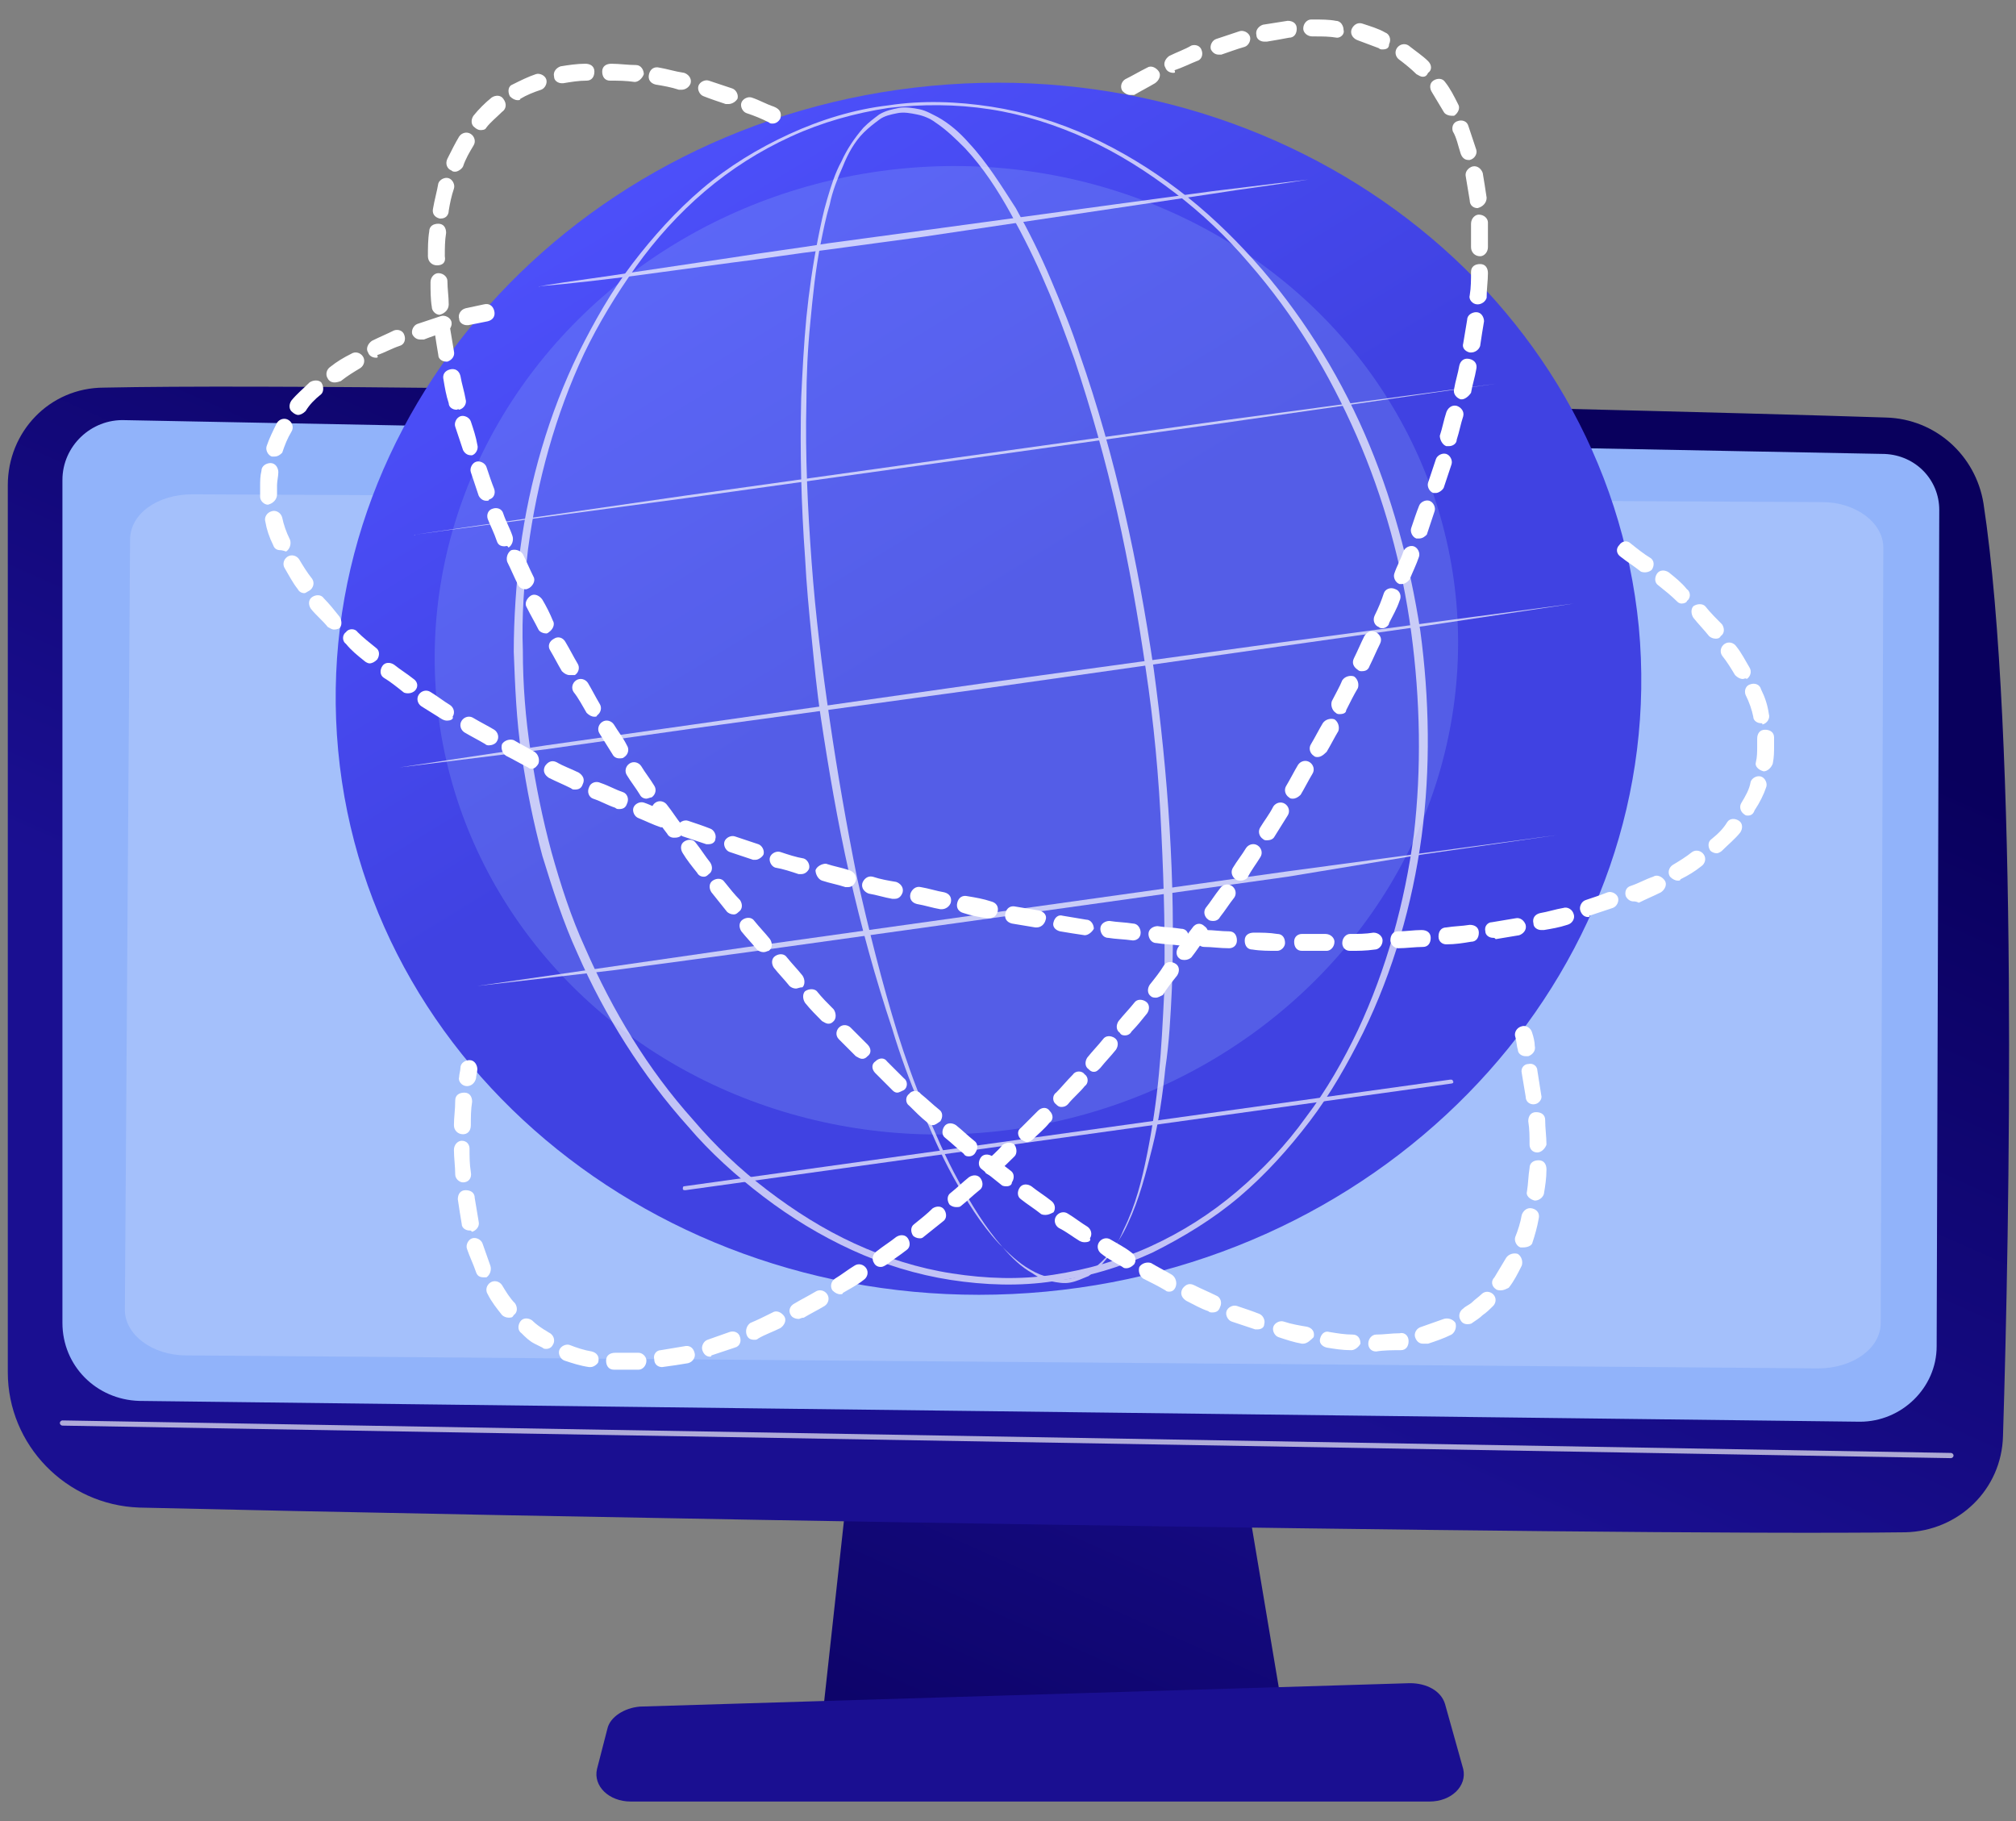 <?xml version="1.0" encoding="utf-8"?>
<!-- Generator: Adobe Illustrator 28.0.0, SVG Export Plug-In . SVG Version: 6.00 Build 0)  -->
<svg version="1.1" id="レイヤー_1" xmlns="http://www.w3.org/2000/svg" xmlns:xlink="http://www.w3.org/1999/xlink" x="0px"
	 y="0px" viewBox="0 0 155 140" style="enable-background:new 0 0 155 140;" xml:space="preserve">
<rect x="0" y="0" width="155" height="140" fill="#808080" stroke="none"/>
<style type="text/css">
	.st0{fill:url(#SVGID_1_);}
	.st1{fill:url(#SVGID_00000017494396210111715880000017637006924657211808_);}
	.st2{fill:#91B3FA;}
	.st3{opacity:0.65;fill:#FFFFFF;}
	.st4{opacity:0.17;fill:#FFFFFF;}
	.st5{fill:url(#SVGID_00000006704733762092230520000006193067941399637160_);}
	.st6{fill:url(#SVGID_00000156557401614287691540000012935013952654461615_);}
	.st7{opacity:0.25;fill:#91B3FA;}
	.st8{opacity:0.68;}
	.st9{fill:#FFFFFF;}
</style>
<g>
	<g>
		<linearGradient id="SVGID_1_" gradientUnits="userSpaceOnUse" x1="68.905" y1="148.201" x2="92.588" y2="94.983">
			<stop  offset="0" style="stop-color:#09005D"/>
			<stop  offset="1" style="stop-color:#1A0F91"/>
		</linearGradient>
		<polygon class="st0" points="66.3,104 63.3,131.4 98.6,131.4 94,104 		"/>
		
			<linearGradient id="SVGID_00000124882534124736486290000001409581956694035380_" gradientUnits="userSpaceOnUse" x1="94.625" y1="34.659" x2="67.877" y2="94.842">
			<stop  offset="0" style="stop-color:#09005D"/>
			<stop  offset="1" style="stop-color:#1A0F91"/>
		</linearGradient>
		<path style="fill:url(#SVGID_00000124882534124736486290000001409581956694035380_);" d="M0.6,37.3v68.2c0,5.6,4.5,10.2,10.1,10.4
			c24.9,0.6,112.1,2.2,135.8,1.9c4.1-0.1,7.4-3.3,7.5-7.4c0.5-15.9,1.2-54-1.5-71.7c-0.6-3.7-3.7-6.5-7.5-6.6
			c-20.9-0.7-113.3-2.8-137-2.3C3.8,29.8,0.6,33.2,0.6,37.3z"/>
		<path class="st2" d="M4.8,36.9v64.8c0,3.3,2.6,5.9,5.9,6l132.3,1.6c3.2,0,5.9-2.6,5.9-5.8l0.2-64.3c0-2.3-1.8-4.2-4.2-4.3
			L9.6,32.3C7,32.2,4.8,34.3,4.8,36.9z"/>
		<path class="st3" d="M150,112.1C150,112.1,150,112.1,150,112.1L4.8,109.6c-0.1,0-0.2-0.1-0.2-0.2c0-0.1,0.1-0.2,0.2-0.2
			c0,0,0,0,0,0l145.2,2.5c0.1,0,0.2,0.1,0.2,0.2C150.2,112,150.1,112.1,150,112.1z"/>
		<path class="st4" d="M10,41.5l-0.4,59.2c0,1.9,2.1,3.5,4.7,3.5l125.5,1c2.6,0,4.8-1.5,4.8-3.5l0.2-59.6c0-1.9-2.1-3.5-4.7-3.5
			L14.8,38C12.1,38,10,39.5,10,41.5z"/>
		
			<linearGradient id="SVGID_00000017508250181436357860000011942510741963097511_" gradientUnits="userSpaceOnUse" x1="88.962" y1="97.314" x2="87.012" y2="105.115">
			<stop  offset="0" style="stop-color:#09005D"/>
			<stop  offset="1" style="stop-color:#1A0F91"/>
		</linearGradient>
		<path style="fill:url(#SVGID_00000017508250181436357860000011942510741963097511_);" d="M109.9,138.5H48.5
			c-1.7,0-2.9-1.2-2.6-2.5l0.8-3.1c0.2-0.9,1.3-1.6,2.5-1.7l59.2-1.8c1.3,0,2.4,0.6,2.7,1.6l1.4,5
			C112.8,137.3,111.6,138.5,109.9,138.5z"/>
	</g>
	<g>
		<g>
			
				<linearGradient id="SVGID_00000077307795420949642720000006447180235212500115_" gradientUnits="userSpaceOnUse" x1="-783.004" y1="238.2" x2="-803.517" y2="191.357" gradientTransform="matrix(0.99 -0.138 0.138 0.99 815.852 -295.521)">
				<stop  offset="0" style="stop-color:#4042E2"/>
				<stop  offset="1" style="stop-color:#4F52FF"/>
			</linearGradient>
			<path style="fill:url(#SVGID_00000077307795420949642720000006447180235212500115_);" d="M126,48.2c2.4,25.6-18,48.5-45.6,51.1
				c-27.6,2.6-52-16-54.4-41.6c-2.4-25.6,18-48.5,45.6-51.1S123.5,22.6,126,48.2z"/>
			<ellipse transform="matrix(0.99 -0.138 0.138 0.99 -6.209 10.538)" class="st7" cx="72.8" cy="50" rx="39.4" ry="37.2"/>
			<g class="st8">
				<path class="st9" d="M88.7,51.4c1.1,8.1,1.7,16.4,1.4,24.6c-0.1,2.1-0.2,4.1-0.5,6.1c-0.2,2-0.5,4.1-1,6.1c-0.5,2-1,4-1.9,5.9
					c-0.4,0.9-1,1.8-1.7,2.6c-0.4,0.4-0.7,0.7-1.2,1c-0.4,0.3-1,0.5-1.5,0.6c-0.5,0.1-1.1,0.1-1.6-0.1c-0.5-0.1-1-0.3-1.5-0.6
					c-0.9-0.5-1.7-1.3-2.4-2c-1.4-1.5-2.5-3.3-3.5-5.1c-1-1.8-1.8-3.7-2.6-5.6c-0.8-1.9-1.5-3.8-2.1-5.8c-1.3-3.9-2.4-7.9-3.3-11.9
					c-0.9-4-1.6-8.1-2.2-12.1c-0.3-2-0.5-4.1-0.7-6.1c-0.2-2-0.4-4.1-0.5-6.1c-0.3-4.1-0.4-8.2-0.3-12.3c0.1-2.1,0.2-4.1,0.4-6.2
					c0.2-2,0.5-4.1,0.9-6.1c0.2-1,0.4-2,0.7-3c0.3-1,0.6-2,1.1-2.9c0.4-0.9,1-1.8,1.7-2.6c0.4-0.4,0.8-0.7,1.2-1
					c0.5-0.3,1-0.4,1.5-0.5c0.5-0.1,1.1,0,1.6,0.1c0.5,0.1,1,0.4,1.4,0.6c0.9,0.5,1.7,1.2,2.4,2c1.4,1.5,2.5,3.3,3.6,5
					c1,1.8,1.9,3.6,2.7,5.5c0.8,1.9,1.6,3.8,2.2,5.7C85.8,35.2,87.5,43.3,88.7,51.4z M88.1,51.5c-0.6-4.1-1.3-8.1-2.2-12.1
					c-0.9-4-2-7.9-3.3-11.8c-0.7-1.9-1.4-3.9-2.2-5.7c-0.8-1.9-1.7-3.7-2.7-5.5c-1-1.8-2.1-3.5-3.5-5c-0.7-0.7-1.4-1.4-2.3-2
					c-0.4-0.3-0.9-0.5-1.4-0.6c-0.5-0.1-1-0.2-1.5-0.1c-0.5,0.1-1,0.2-1.4,0.5c-0.4,0.3-0.8,0.6-1.2,1c-0.7,0.7-1.2,1.6-1.6,2.6
					c-0.4,0.9-0.8,1.9-1,2.9c-0.3,1-0.5,2-0.7,3c-0.4,2-0.6,4-0.8,6.1c-0.2,2-0.3,4.1-0.3,6.1c-0.1,4.1,0.1,8.2,0.4,12.3
					c0.3,4.1,0.8,8.1,1.4,12.2c0.6,4.1,1.3,8.1,2.1,12.1c0.9,4,1.9,8,3.1,11.9c0.6,1.9,1.3,3.9,2.1,5.8c0.8,1.9,1.6,3.8,2.6,5.6
					c1,1.8,2,3.5,3.4,5.1c0.7,0.8,1.4,1.5,2.3,2c0.4,0.3,0.9,0.5,1.4,0.6c0.5,0.1,1,0.2,1.5,0.1c0.5-0.1,0.9-0.3,1.4-0.5
					c0.4-0.3,0.8-0.6,1.1-1c0.7-0.8,1.2-1.6,1.6-2.6c0.9-1.8,1.4-3.8,1.8-5.8c0.4-2,0.7-4,0.9-6.1c0.2-2,0.3-4.1,0.4-6.1
					c0.1-4.1,0-8.2-0.2-12.3C89.1,59.6,88.7,55.5,88.1,51.5z"/>
				<path class="st9" d="M109.2,48.5c0.7,5.2,0.8,10.6,0.1,15.8c-0.7,5.2-2.2,10.4-4.5,15.1c-1.2,2.4-2.5,4.7-4.1,6.8
					c-1.6,2.1-3.4,4.1-5.4,5.8c-2,1.7-4.3,3.1-6.7,4.3c-2.4,1.1-5,1.9-7.6,2.2c-2.6,0.4-5.3,0.3-7.9-0.1c-2.6-0.4-5.2-1.2-7.6-2.3
					c-2.4-1.1-4.7-2.5-6.8-4.1c-2.1-1.6-4.1-3.4-5.8-5.4c-3.5-3.9-6.4-8.5-8.5-13.3c-1.1-2.4-1.9-4.9-2.7-7.5
					c-0.7-2.6-1.2-5.1-1.6-7.8c-0.4-2.6-0.5-5.3-0.6-7.9c0-2.6,0.2-5.3,0.5-7.9c0.7-5.2,2.2-10.4,4.5-15.1c1.2-2.4,2.5-4.7,4.1-6.8
					c1.6-2.1,3.4-4.1,5.4-5.8c2-1.7,4.3-3.1,6.7-4.2c2.4-1.1,5-1.9,7.6-2.2c2.6-0.4,5.3-0.3,7.9,0.1c2.6,0.4,5.2,1.2,7.6,2.3
					c2.4,1.1,4.7,2.5,6.8,4.1c2.1,1.6,4,3.4,5.8,5.4c3.5,3.9,6.4,8.5,8.5,13.3C107,38.1,108.4,43.3,109.2,48.5z M108.5,48.6
					c-0.7-5.2-2.1-10.3-4.2-15.1c-2.1-4.8-4.8-9.3-8.3-13.3c-1.7-2-3.6-3.8-5.7-5.4c-2.1-1.6-4.3-3-6.7-4.1
					c-2.4-1.1-4.9-1.9-7.5-2.3c-2.6-0.4-5.2-0.4-7.8-0.1c-2.6,0.4-5.1,1.1-7.5,2.2c-2.4,1.1-4.6,2.5-6.6,4.2c-2,1.7-3.8,3.7-5.3,5.8
					c-1.5,2.1-2.9,4.4-4,6.7c-2.2,4.7-3.6,9.8-4.3,15c-0.3,2.6-0.5,5.2-0.4,7.8c0,2.6,0.2,5.2,0.6,7.8c0.4,2.6,0.9,5.1,1.6,7.7
					c0.7,2.5,1.5,5,2.6,7.4c2.1,4.8,4.8,9.3,8.3,13.2c1.7,2,3.6,3.8,5.7,5.4c2.1,1.6,4.3,3,6.7,4.1c2.4,1.1,4.9,1.9,7.5,2.3
					c2.6,0.4,5.2,0.5,7.8,0.1c2.6-0.4,5.1-1.1,7.5-2.2c2.4-1.1,4.6-2.5,6.6-4.2c2-1.7,3.8-3.6,5.3-5.7c1.6-2.1,2.9-4.4,4-6.7
					c2.2-4.7,3.6-9.8,4.3-15C109.3,59.1,109.2,53.8,108.5,48.6z"/>
				<path class="st9" d="M31.9,41.1l10.4-1.5l10.4-1.5l20.7-2.9l20.8-2.9l10.4-1.4l10.4-1.4c0,0,0,0,0,0c0,0,0,0,0,0l-10.4,1.5
					l-10.4,1.5l-20.7,2.9l-20.8,2.9l-10.4,1.4L31.9,41.1C31.9,41.2,31.8,41.2,31.9,41.1C31.8,41.1,31.8,41.1,31.9,41.1z"/>
				<path class="st9" d="M41.5,22c2.4-0.4,4.9-0.7,7.4-1.1l7.4-1.1c2.5-0.4,4.9-0.7,7.4-1.1l7.4-1l14.7-2l7.4-1
					c2.5-0.3,4.9-0.6,7.4-0.9c0,0,0,0,0,0c0,0,0,0,0,0c-2.4,0.4-4.9,0.7-7.4,1.1l-7.4,1.1L71,18.2l-7.4,1c-2.5,0.3-4.9,0.7-7.4,1
					l-7.4,1C46.4,21.5,44,21.8,41.5,22C41.5,22.1,41.4,22.1,41.5,22C41.4,22.1,41.5,22,41.5,22z"/>
				<path class="st9" d="M30.7,59L42,57.3l11.3-1.6l22.5-3.2l22.6-3.1l11.3-1.5l11.3-1.5c0,0,0,0,0,0c0,0,0,0,0,0l-11.3,1.7
					l-11.3,1.6l-22.5,3.2L53.3,56L42,57.6L30.7,59C30.7,59.1,30.7,59,30.7,59C30.6,59,30.7,59,30.7,59z"/>
				<path class="st9" d="M36.7,75.8l10.4-1.5l10.4-1.5l20.7-2.9L98.9,67l10.4-1.4l10.4-1.4c0,0,0,0,0,0c0,0,0,0,0,0l-10.4,1.5
					L99,67.4l-20.7,2.9l-20.8,2.9l-10.4,1.4L36.7,75.8C36.7,75.9,36.7,75.9,36.7,75.8C36.7,75.9,36.7,75.8,36.7,75.8z"/>
				<path class="st9" d="M111.6,83.3l-58.9,8.2c-0.1,0-0.2,0-0.2-0.1c0-0.1,0-0.2,0.1-0.2l58.9-8.2c0.1,0,0.2,0,0.2,0.1
					C111.8,83.2,111.7,83.3,111.6,83.3z"/>
			</g>
		</g>
		<path class="st9" d="M101.2,73.1c-0.4,0-0.8,0-1.1,0c-0.4,0-0.6-0.3-0.6-0.7c0-0.4,0.3-0.6,0.6-0.6c0,0,0,0,0,0c0.4,0,0.8,0,1.1,0
			c0.2,0,0.5,0,0.7,0c0.4,0,0.7,0.3,0.7,0.6c0,0.4-0.3,0.7-0.6,0.7C101.7,73.1,101.4,73.1,101.2,73.1z M103.8,73.1
			c-0.4,0-0.6-0.3-0.6-0.6c0-0.4,0.3-0.7,0.6-0.7c0.6,0,1.2,0,1.8-0.1c0.4,0,0.7,0.3,0.7,0.6c0,0.4-0.3,0.7-0.6,0.7
			C105,73.1,104.4,73.1,103.8,73.1C103.8,73.1,103.8,73.1,103.8,73.1z M98.2,73.1C98.2,73.1,98.2,73.1,98.2,73.1
			c-0.6,0-1.3,0-1.9-0.1c-0.4,0-0.6-0.3-0.6-0.7c0-0.4,0.3-0.6,0.7-0.6c0.6,0,1.2,0,1.8,0.1c0.4,0,0.6,0.3,0.6,0.7
			C98.8,72.8,98.5,73.1,98.2,73.1z M94.5,72.9C94.5,72.9,94.4,72.9,94.5,72.9c-0.7,0-1.3-0.1-1.9-0.1c-0.4,0-0.6-0.3-0.6-0.7
			c0-0.4,0.3-0.6,0.7-0.6c0.6,0,1.2,0.1,1.8,0.1c0.4,0,0.6,0.3,0.6,0.7C95.1,72.7,94.8,72.9,94.5,72.9z M107.5,72.9
			c-0.3,0-0.6-0.3-0.6-0.6c0-0.4,0.2-0.7,0.6-0.7c0.6,0,1.2-0.1,1.8-0.1c0.4,0,0.7,0.2,0.7,0.6c0,0.4-0.2,0.7-0.6,0.7
			C108.8,72.8,108.1,72.9,107.5,72.9C107.5,72.9,107.5,72.9,107.5,72.9z M90.8,72.7C90.7,72.7,90.7,72.7,90.8,72.7
			c-0.7-0.1-1.3-0.1-1.9-0.2c-0.4,0-0.6-0.4-0.6-0.7c0-0.4,0.4-0.6,0.7-0.6c0.6,0.1,1.2,0.1,1.8,0.2c0.4,0,0.6,0.3,0.6,0.7
			C91.4,72.4,91.1,72.7,90.8,72.7z M111.2,72.6c-0.3,0-0.6-0.2-0.6-0.6c0-0.4,0.2-0.7,0.6-0.7c0.6-0.1,1.2-0.1,1.8-0.2
			c0.4,0,0.7,0.2,0.7,0.6c0,0.4-0.2,0.7-0.6,0.7C112.5,72.5,111.9,72.6,111.2,72.6C111.2,72.6,111.2,72.6,111.2,72.6z M87.1,72.3
			C87,72.3,87,72.3,87.1,72.3c-0.7-0.1-1.3-0.1-1.9-0.2c-0.4,0-0.6-0.4-0.6-0.7c0-0.4,0.4-0.6,0.7-0.6c0.6,0.1,1.2,0.1,1.8,0.2
			c0.4,0,0.6,0.4,0.6,0.7C87.7,72.1,87.4,72.3,87.1,72.3z M114.8,72.1c-0.3,0-0.6-0.2-0.6-0.5c-0.1-0.4,0.2-0.7,0.5-0.7
			c0.6-0.1,1.2-0.2,1.8-0.3c0.4-0.1,0.7,0.2,0.8,0.5c0.1,0.4-0.2,0.7-0.5,0.8c-0.6,0.1-1.2,0.2-1.8,0.3
			C114.9,72.1,114.9,72.1,114.8,72.1z M83.4,71.9C83.3,71.9,83.3,71.8,83.4,71.9c-0.7-0.1-1.3-0.2-1.9-0.3c-0.4-0.1-0.6-0.4-0.5-0.7
			c0.1-0.4,0.4-0.6,0.7-0.5c0.6,0.1,1.2,0.2,1.8,0.3c0.4,0,0.6,0.4,0.6,0.7C84,71.6,83.7,71.9,83.4,71.9z M118.5,71.5
			c-0.3,0-0.6-0.2-0.6-0.5c-0.1-0.4,0.1-0.7,0.5-0.8c0.6-0.1,1.2-0.3,1.8-0.4c0.3-0.1,0.7,0.1,0.8,0.5c0.1,0.3-0.1,0.7-0.5,0.8
			c-0.6,0.2-1.2,0.3-1.8,0.4C118.6,71.5,118.5,71.5,118.5,71.5z M79.7,71.3c0,0-0.1,0-0.1,0c-0.6-0.1-1.2-0.2-1.8-0.3
			c-0.4-0.1-0.6-0.4-0.5-0.8c0.1-0.4,0.4-0.6,0.8-0.5c0.6,0.1,1.2,0.2,1.8,0.3c0.4,0.1,0.6,0.4,0.5,0.7C80.3,71.1,80,71.3,79.7,71.3
			z M76,70.6c0,0-0.1,0-0.1,0c-0.6-0.1-1.2-0.2-1.8-0.4c-0.4-0.1-0.6-0.4-0.5-0.8c0.1-0.4,0.4-0.6,0.8-0.5c0.6,0.1,1.2,0.2,1.8,0.4
			c0.4,0.1,0.6,0.4,0.5,0.8C76.6,70.4,76.4,70.6,76,70.6z M122.1,70.5c-0.3,0-0.5-0.2-0.6-0.5c-0.1-0.3,0.1-0.7,0.4-0.8
			c0.6-0.2,1.2-0.4,1.7-0.6c0.3-0.1,0.7,0.1,0.8,0.4c0.1,0.3-0.1,0.7-0.4,0.8c-0.6,0.2-1.2,0.4-1.8,0.6
			C122.2,70.5,122.2,70.5,122.1,70.5z M72.4,69.9c0,0-0.1,0-0.1,0c-0.6-0.1-1.2-0.3-1.8-0.4c-0.4-0.1-0.6-0.4-0.5-0.8
			c0.1-0.3,0.4-0.6,0.8-0.5c0.6,0.1,1.2,0.3,1.8,0.4c0.4,0.1,0.6,0.4,0.5,0.8C73,69.7,72.7,69.9,72.4,69.9z M125.6,69.3
			c-0.3,0-0.5-0.2-0.6-0.4c-0.1-0.3,0-0.7,0.4-0.8c0.6-0.2,1.1-0.5,1.7-0.7c0.3-0.2,0.7,0,0.9,0.3c0.2,0.3,0,0.7-0.3,0.9
			c-0.6,0.3-1.1,0.5-1.7,0.8C125.8,69.3,125.7,69.3,125.6,69.3z M68.8,69.1c-0.1,0-0.1,0-0.2,0c-0.6-0.1-1.2-0.3-1.8-0.4
			c-0.3-0.1-0.6-0.4-0.5-0.8c0.1-0.3,0.4-0.6,0.8-0.5c0.6,0.2,1.2,0.3,1.8,0.4c0.3,0.1,0.6,0.4,0.5,0.8
			C69.3,68.9,69.1,69.1,68.8,69.1z M65.2,68.2c-0.1,0-0.1,0-0.2,0c-0.6-0.2-1.2-0.3-1.8-0.5c-0.3-0.1-0.5-0.5-0.5-0.8
			c0.1-0.3,0.5-0.5,0.8-0.5c0.6,0.2,1.2,0.3,1.8,0.5c0.3,0.1,0.6,0.4,0.5,0.8C65.7,68,65.5,68.2,65.2,68.2z M129,67.7
			c-0.2,0-0.4-0.1-0.6-0.3c-0.2-0.3-0.1-0.7,0.2-0.9c0.5-0.3,1-0.6,1.5-1c0.3-0.2,0.7-0.1,0.9,0.2c0.2,0.3,0.1,0.7-0.2,0.9
			c-0.5,0.4-1,0.7-1.6,1C129.2,67.7,129.1,67.7,129,67.7z M61.6,67.2c-0.1,0-0.1,0-0.2,0c-0.6-0.2-1.2-0.4-1.8-0.5
			c-0.3-0.1-0.5-0.5-0.4-0.8c0.1-0.3,0.5-0.5,0.8-0.4c0.6,0.2,1.2,0.4,1.8,0.5c0.3,0.1,0.5,0.5,0.4,0.8C62.1,67,61.9,67.2,61.6,67.2
			z M58.1,66.1c-0.1,0-0.1,0-0.2,0c-0.6-0.2-1.2-0.4-1.8-0.6c-0.3-0.1-0.5-0.5-0.4-0.8c0.1-0.3,0.5-0.5,0.8-0.4
			c0.6,0.2,1.2,0.4,1.8,0.6c0.3,0.1,0.5,0.5,0.4,0.8C58.6,65.9,58.3,66.1,58.1,66.1z M132,65.6c-0.2,0-0.4-0.1-0.5-0.2
			c-0.2-0.3-0.2-0.7,0.1-0.9c0.5-0.4,0.9-0.8,1.2-1.3c0.2-0.3,0.6-0.3,0.9-0.1c0.3,0.2,0.3,0.6,0.1,0.9c-0.4,0.5-0.9,0.9-1.4,1.4
			C132.3,65.5,132.1,65.6,132,65.6z M54.5,64.9c-0.1,0-0.1,0-0.2,0c-0.6-0.2-1.2-0.4-1.8-0.6c-0.3-0.1-0.5-0.5-0.4-0.8
			c0.1-0.3,0.5-0.5,0.8-0.4c0.6,0.2,1.2,0.4,1.7,0.6c0.3,0.1,0.5,0.5,0.4,0.8C55,64.7,54.8,64.9,54.5,64.9z M51,63.6
			c-0.1,0-0.2,0-0.2,0c-0.6-0.2-1.2-0.5-1.7-0.7c-0.3-0.1-0.5-0.5-0.4-0.8c0.1-0.3,0.5-0.5,0.8-0.4c0.6,0.2,1.1,0.5,1.7,0.7
			c0.3,0.1,0.5,0.5,0.4,0.8C51.6,63.4,51.3,63.6,51,63.6z M134.4,62.7c-0.1,0-0.2,0-0.3-0.1c-0.3-0.2-0.4-0.6-0.2-0.9
			c0.3-0.5,0.6-1,0.7-1.6c0.1-0.3,0.5-0.5,0.8-0.4c0.3,0.1,0.5,0.5,0.4,0.8c-0.2,0.6-0.5,1.2-0.9,1.8
			C134.8,62.6,134.6,62.7,134.4,62.7z M47.6,62.2c-0.1,0-0.2,0-0.3-0.1c-0.6-0.2-1.1-0.5-1.7-0.7c-0.3-0.1-0.5-0.5-0.3-0.9
			c0.1-0.3,0.5-0.5,0.9-0.3c0.6,0.2,1.1,0.5,1.7,0.7c0.3,0.1,0.5,0.5,0.3,0.9C48.1,62.1,47.9,62.2,47.6,62.2z M44.2,60.7
			c-0.1,0-0.2,0-0.3-0.1c-0.6-0.3-1.1-0.5-1.7-0.8c-0.3-0.2-0.5-0.5-0.3-0.9c0.2-0.3,0.5-0.5,0.9-0.3c0.5,0.3,1.1,0.5,1.7,0.8
			c0.3,0.2,0.5,0.5,0.3,0.9C44.7,60.6,44.5,60.7,44.2,60.7z M135.6,59.3C135.6,59.3,135.6,59.3,135.6,59.3c-0.4-0.1-0.7-0.4-0.6-0.7
			c0.1-0.4,0.1-0.8,0.1-1.2c0-0.2,0-0.4,0-0.6c0-0.4,0.2-0.7,0.6-0.7c0.4,0,0.7,0.2,0.7,0.6c0,0.2,0,0.4,0,0.6c0,0.5,0,0.9-0.1,1.4
			C136.2,59,135.9,59.3,135.6,59.3z M40.9,59.1c-0.1,0-0.2,0-0.3-0.1c-0.6-0.3-1.1-0.6-1.7-0.9c-0.3-0.2-0.4-0.6-0.3-0.9
			c0.2-0.3,0.6-0.4,0.9-0.3c0.5,0.3,1.1,0.6,1.6,0.9c0.3,0.2,0.4,0.6,0.3,0.9C41.3,58.9,41.1,59.1,40.9,59.1z M37.6,57.3
			c-0.1,0-0.2,0-0.3-0.1c-0.5-0.3-1.1-0.6-1.6-0.9c-0.3-0.2-0.4-0.6-0.2-0.9c0.2-0.3,0.6-0.4,0.9-0.2c0.5,0.3,1.1,0.6,1.6,0.9
			c0.3,0.2,0.4,0.6,0.2,0.9C38.1,57.2,37.8,57.3,37.6,57.3z M135.4,55.6c-0.3,0-0.6-0.2-0.6-0.5c-0.1-0.5-0.3-1.1-0.6-1.7
			c-0.1-0.3,0-0.7,0.4-0.8c0.3-0.1,0.7,0,0.8,0.4c0.3,0.6,0.5,1.2,0.6,1.9c0.1,0.3-0.1,0.7-0.5,0.8
			C135.5,55.6,135.5,55.6,135.4,55.6z M34.4,55.4c-0.1,0-0.2,0-0.4-0.1c-0.5-0.3-1.1-0.7-1.6-1c-0.3-0.2-0.4-0.6-0.2-0.9
			c0.2-0.3,0.6-0.4,0.9-0.2c0.5,0.3,1,0.7,1.5,1c0.3,0.2,0.4,0.6,0.2,0.9C34.9,55.3,34.6,55.4,34.4,55.4z M31.4,53.3
			c-0.1,0-0.3,0-0.4-0.1c-0.5-0.4-1-0.8-1.5-1.1c-0.3-0.2-0.3-0.6-0.1-0.9c0.2-0.3,0.6-0.3,0.9-0.1c0.5,0.4,1,0.7,1.5,1.1
			c0.3,0.2,0.4,0.6,0.1,0.9C31.8,53.2,31.6,53.3,31.4,53.3z M134,52.2c-0.2,0-0.4-0.1-0.6-0.3c-0.3-0.5-0.6-1-1-1.5
			c-0.2-0.3-0.1-0.7,0.2-0.9c0.3-0.2,0.7-0.1,0.9,0.2c0.4,0.5,0.7,1.1,1,1.6c0.2,0.3,0.1,0.7-0.2,0.9
			C134.2,52.1,134.1,52.2,134,52.2z M28.4,51c-0.1,0-0.3-0.1-0.4-0.2c-0.5-0.4-1-0.8-1.4-1.3c-0.3-0.2-0.3-0.7,0-0.9
			c0.2-0.3,0.7-0.3,0.9,0c0.4,0.4,0.9,0.8,1.4,1.2c0.3,0.2,0.3,0.6,0.1,0.9C28.8,50.9,28.6,51,28.4,51z M131.9,49.1
			c-0.2,0-0.4-0.1-0.5-0.2c-0.4-0.5-0.8-0.9-1.2-1.4c-0.2-0.3-0.2-0.7,0-0.9c0.3-0.2,0.7-0.2,0.9,0c0.4,0.5,0.9,1,1.3,1.4
			c0.2,0.3,0.2,0.7-0.1,0.9C132.2,49.1,132,49.1,131.9,49.1z M25.7,48.4c-0.2,0-0.3-0.1-0.5-0.2c-0.4-0.5-0.9-0.9-1.3-1.4
			c-0.2-0.3-0.2-0.7,0.1-0.9c0.3-0.2,0.7-0.2,0.9,0.1c0.4,0.4,0.8,0.9,1.2,1.4c0.2,0.3,0.2,0.7,0,0.9C26.1,48.3,25.9,48.4,25.7,48.4
			z M129.3,46.4c-0.2,0-0.3-0.1-0.4-0.2c-0.4-0.4-0.9-0.8-1.4-1.2c-0.3-0.2-0.3-0.6-0.1-0.9c0.2-0.3,0.6-0.3,0.9-0.1
			c0.5,0.4,1,0.8,1.4,1.3c0.3,0.2,0.3,0.7,0,0.9C129.7,46.3,129.5,46.4,129.3,46.4z M23.4,45.6c-0.2,0-0.4-0.1-0.5-0.3
			c-0.4-0.5-0.7-1.1-1-1.6c-0.2-0.3-0.1-0.7,0.2-0.9c0.3-0.2,0.7-0.1,0.9,0.2c0.3,0.5,0.6,1,1,1.5c0.2,0.3,0.1,0.7-0.2,0.9
			C23.6,45.5,23.5,45.6,23.4,45.6z M126.5,44c-0.1,0-0.3,0-0.4-0.1c-0.5-0.4-1-0.7-1.5-1.1c-0.3-0.2-0.4-0.6-0.1-0.9
			c0.2-0.3,0.6-0.4,0.9-0.1c0.5,0.4,1,0.8,1.5,1.1c0.3,0.2,0.3,0.6,0.1,0.9C126.9,43.9,126.7,44,126.5,44z M21.6,42.3
			c-0.3,0-0.5-0.1-0.6-0.4c-0.3-0.6-0.5-1.2-0.6-1.8c-0.1-0.3,0.1-0.7,0.5-0.8c0.3-0.1,0.7,0.1,0.8,0.5c0.1,0.5,0.3,1.1,0.6,1.7
			c0.1,0.3,0,0.7-0.3,0.9C21.7,42.3,21.6,42.3,21.6,42.3z M20.6,38.8c-0.3,0-0.6-0.3-0.6-0.6c0-0.3,0-0.5,0-0.8c0-0.4,0-0.8,0.1-1.2
			c0-0.4,0.4-0.6,0.7-0.6c0.4,0,0.6,0.4,0.6,0.7c0,0.3-0.1,0.7-0.1,1c0,0.2,0,0.5,0,0.7C21.3,38.4,21,38.7,20.6,38.8
			C20.7,38.8,20.7,38.8,20.6,38.8z M21.1,35.1c-0.1,0-0.1,0-0.2,0c-0.3-0.1-0.5-0.5-0.4-0.8c0.2-0.6,0.5-1.2,0.8-1.8
			c0.2-0.3,0.6-0.4,0.9-0.2c0.3,0.2,0.4,0.6,0.2,0.9c-0.3,0.5-0.5,1-0.7,1.6C21.6,34.9,21.4,35.1,21.1,35.1z M22.9,31.9
			c-0.1,0-0.3-0.1-0.4-0.2c-0.3-0.2-0.3-0.6-0.1-0.9c0.4-0.5,0.9-0.9,1.4-1.4c0.3-0.2,0.7-0.2,0.9,0c0.2,0.3,0.2,0.7,0,0.9
			c-0.5,0.4-0.9,0.8-1.2,1.3C23.3,31.8,23.1,31.9,22.9,31.9z M25.7,29.4c-0.2,0-0.4-0.1-0.5-0.3c-0.2-0.3-0.1-0.7,0.2-0.9
			c0.5-0.4,1-0.7,1.6-1c0.3-0.2,0.7-0.1,0.9,0.2c0.2,0.3,0.1,0.7-0.2,0.9c-0.5,0.3-1,0.6-1.5,1C25.9,29.4,25.8,29.4,25.7,29.4z
			 M28.9,27.5c-0.2,0-0.5-0.1-0.6-0.4c-0.2-0.3,0-0.7,0.3-0.9c0.6-0.3,1.1-0.5,1.7-0.8c0.3-0.1,0.7,0,0.8,0.4c0.1,0.3,0,0.7-0.4,0.8
			c-0.6,0.2-1.1,0.5-1.7,0.7C29.1,27.5,29,27.5,28.9,27.5z M32.3,26.1c-0.3,0-0.5-0.2-0.6-0.4c-0.1-0.3,0.1-0.7,0.4-0.8
			c0.6-0.2,1.2-0.4,1.8-0.6c0.3-0.1,0.7,0.1,0.8,0.4c0.1,0.3-0.1,0.7-0.4,0.8c-0.6,0.2-1.2,0.4-1.7,0.6
			C32.5,26.1,32.4,26.1,32.3,26.1z M35.9,25c-0.3,0-0.6-0.2-0.6-0.5c-0.1-0.3,0.1-0.7,0.5-0.8c0.5-0.1,0.9-0.2,1.4-0.3
			c0.4-0.1,0.7,0.1,0.8,0.5c0.1,0.4-0.1,0.7-0.5,0.8C37,24.8,36.5,24.9,36,25C36,25,35.9,25,35.9,25z"/>
		<path class="st9" d="M48.2,105.3c-0.4,0-0.7,0-1,0c-0.4,0-0.6-0.3-0.6-0.7c0-0.4,0.3-0.6,0.7-0.6c0.6,0,1.2,0,1.8,0c0,0,0,0,0,0
			c0.3,0,0.6,0.3,0.6,0.6c0,0.4-0.3,0.7-0.6,0.7C48.8,105.3,48.5,105.3,48.2,105.3z M50.9,105.1c-0.3,0-0.6-0.2-0.6-0.6
			c-0.1-0.4,0.2-0.7,0.5-0.7c0.6-0.1,1.2-0.2,1.8-0.3c0.4-0.1,0.7,0.1,0.8,0.5c0.1,0.3-0.1,0.7-0.5,0.8
			C52.3,104.9,51.7,105,50.9,105.1C51,105.1,51,105.1,50.9,105.1z M45.4,105.1c0,0-0.1,0-0.1,0c-0.7-0.1-1.3-0.3-1.9-0.5
			c-0.3-0.1-0.5-0.5-0.4-0.8c0.1-0.3,0.5-0.5,0.8-0.4c0.5,0.2,1.1,0.4,1.7,0.5c0.4,0.1,0.6,0.4,0.5,0.8
			C46,104.8,45.7,105.1,45.4,105.1z M54.6,104.3c-0.3,0-0.5-0.2-0.6-0.5c-0.1-0.3,0.1-0.7,0.4-0.8c0.6-0.2,1.1-0.4,1.7-0.6
			c0.3-0.1,0.7,0,0.8,0.4c0.1,0.3,0,0.7-0.4,0.8c-0.6,0.2-1.2,0.4-1.8,0.6C54.7,104.3,54.6,104.3,54.6,104.3z M42,103.7
			c-0.1,0-0.2,0-0.3-0.1c-0.2-0.1-0.4-0.2-0.6-0.3c-0.4-0.2-0.7-0.5-1-0.8c-0.3-0.2-0.3-0.6-0.1-0.9c0.2-0.3,0.6-0.3,0.9-0.1
			c0.3,0.3,0.6,0.5,0.9,0.7c0.2,0.1,0.3,0.2,0.5,0.3c0.3,0.2,0.4,0.6,0.2,0.9C42.4,103.6,42.2,103.7,42,103.7z M58,103
			c-0.3,0-0.5-0.1-0.6-0.4c-0.1-0.3,0-0.7,0.3-0.9c0.5-0.2,1.1-0.5,1.7-0.8c0.3-0.2,0.7,0,0.9,0.3c0.2,0.3,0,0.7-0.3,0.9
			c-0.6,0.3-1.2,0.5-1.7,0.8C58.2,103,58.1,103,58,103z M61.4,101.4c-0.2,0-0.5-0.1-0.6-0.3c-0.2-0.3-0.1-0.7,0.3-0.9
			c0.5-0.3,1.1-0.6,1.6-0.9c0.3-0.2,0.7-0.1,0.9,0.2c0.2,0.3,0.1,0.7-0.2,0.9c-0.5,0.3-1.1,0.6-1.6,0.9
			C61.6,101.3,61.5,101.4,61.4,101.4z M39.1,101.3c-0.2,0-0.4-0.1-0.5-0.2c-0.4-0.5-0.8-1-1.1-1.6c-0.2-0.3-0.1-0.7,0.2-0.9
			c0.3-0.2,0.7-0.1,0.9,0.2c0.3,0.5,0.6,1,1,1.4c0.2,0.3,0.2,0.7-0.1,0.9C39.4,101.3,39.3,101.3,39.1,101.3z M64.6,99.5
			c-0.2,0-0.4-0.1-0.6-0.3c-0.2-0.3-0.1-0.7,0.2-0.9c0.5-0.3,1-0.7,1.5-1c0.3-0.2,0.7-0.1,0.9,0.2c0.2,0.3,0.1,0.7-0.2,0.9
			c-0.5,0.4-1.1,0.7-1.6,1C64.8,99.5,64.7,99.5,64.6,99.5z M37.2,98.2c-0.3,0-0.5-0.1-0.6-0.4c-0.2-0.6-0.5-1.2-0.7-1.8
			c-0.1-0.3,0.1-0.7,0.4-0.8c0.3-0.1,0.7,0.1,0.8,0.4c0.2,0.6,0.4,1.1,0.6,1.7c0.1,0.3,0,0.7-0.3,0.9C37.4,98.2,37.3,98.2,37.2,98.2
			z M67.7,97.4c-0.2,0-0.4-0.1-0.5-0.3c-0.2-0.3-0.1-0.7,0.2-0.9c0.5-0.4,1-0.7,1.5-1.1c0.3-0.2,0.7-0.2,0.9,0.1
			c0.2,0.3,0.2,0.7-0.1,0.9c-0.5,0.4-1,0.7-1.5,1.1C67.9,97.4,67.8,97.4,67.7,97.4z M70.7,95.2c-0.2,0-0.4-0.1-0.5-0.2
			c-0.2-0.3-0.2-0.7,0.1-0.9c0.5-0.4,1-0.8,1.4-1.2c0.3-0.2,0.7-0.2,0.9,0.1c0.2,0.3,0.2,0.7-0.1,0.9c-0.5,0.4-1,0.8-1.5,1.2
			C70.9,95.2,70.8,95.2,70.7,95.2z M36.1,94.6c-0.3,0-0.6-0.2-0.6-0.5c-0.1-0.6-0.2-1.2-0.3-1.9c0-0.4,0.2-0.7,0.6-0.7
			c0.4,0,0.7,0.2,0.7,0.6c0.1,0.6,0.2,1.2,0.3,1.8c0.1,0.4-0.2,0.7-0.5,0.8C36.2,94.6,36.2,94.6,36.1,94.6z M73.5,92.8
			c-0.2,0-0.4-0.1-0.5-0.2c-0.2-0.3-0.2-0.7,0.1-0.9c0.5-0.4,0.9-0.8,1.4-1.2c0.3-0.2,0.7-0.2,0.9,0.1c0.2,0.3,0.2,0.7-0.1,0.9
			c-0.5,0.4-0.9,0.8-1.4,1.2C73.8,92.8,73.7,92.8,73.5,92.8z M35.6,90.9c-0.3,0-0.6-0.3-0.6-0.6c0-0.6-0.1-1.3-0.1-1.9
			c0-0.4,0.3-0.7,0.6-0.7c0,0,0,0,0,0c0.4,0,0.6,0.3,0.6,0.6c0,0.6,0,1.2,0.1,1.8C36.3,90.6,36,90.9,35.6,90.9
			C35.7,90.9,35.7,90.9,35.6,90.9z M76.3,90.4c-0.2,0-0.3-0.1-0.5-0.2c-0.2-0.3-0.2-0.7,0-0.9c0.4-0.4,0.9-0.8,1.3-1.3
			c0.3-0.2,0.7-0.2,0.9,0c0.2,0.3,0.2,0.7,0,0.9c-0.4,0.4-0.9,0.9-1.4,1.3C76.6,90.3,76.5,90.4,76.3,90.4z M79,87.8
			c-0.2,0-0.3-0.1-0.5-0.2c-0.3-0.3-0.3-0.7,0-0.9c0.4-0.4,0.9-0.9,1.3-1.3c0.3-0.3,0.7-0.3,0.9,0c0.3,0.3,0.3,0.7,0,0.9
			c-0.4,0.5-0.9,0.9-1.3,1.3C79.3,87.7,79.1,87.8,79,87.8z M35.6,87.2C35.6,87.2,35.6,87.2,35.6,87.2c-0.4,0-0.7-0.3-0.7-0.7
			c0-0.6,0.1-1.2,0.1-1.9c0-0.4,0.3-0.6,0.7-0.6c0.4,0,0.6,0.3,0.6,0.7c-0.1,0.6-0.1,1.2-0.1,1.8C36.2,87,35.9,87.2,35.6,87.2z
			 M81.6,85.1c-0.2,0-0.3-0.1-0.4-0.2c-0.3-0.2-0.3-0.7,0-0.9c0.4-0.4,0.8-0.9,1.3-1.4c0.2-0.3,0.7-0.3,0.9,0c0.3,0.2,0.3,0.7,0,0.9
			c-0.4,0.5-0.9,0.9-1.3,1.4C81.9,85.1,81.7,85.1,81.6,85.1z M35.9,83.5C35.9,83.5,35.9,83.5,35.9,83.5c-0.4,0-0.7-0.4-0.6-0.7
			c0-0.2,0.1-0.5,0.1-0.7c0-0.4,0.4-0.6,0.7-0.6c0.4,0,0.6,0.4,0.6,0.7c0,0.2-0.1,0.5-0.1,0.7C36.5,83.3,36.2,83.5,35.9,83.5z
			 M84.1,82.4c-0.2,0-0.3-0.1-0.4-0.2c-0.3-0.2-0.3-0.6-0.1-0.9c0.4-0.5,0.8-0.9,1.2-1.4c0.2-0.3,0.6-0.3,0.9-0.1
			c0.3,0.2,0.3,0.6,0.1,0.9c-0.4,0.5-0.8,0.9-1.2,1.4C84.4,82.3,84.3,82.4,84.1,82.4z M86.5,79.6c-0.1,0-0.3,0-0.4-0.2
			c-0.3-0.2-0.3-0.6-0.1-0.9c0.4-0.5,0.8-0.9,1.2-1.4c0.2-0.3,0.6-0.3,0.9-0.1c0.3,0.2,0.3,0.6,0.1,0.9c-0.4,0.5-0.8,1-1.2,1.4
			C86.9,79.5,86.7,79.6,86.5,79.6z M88.9,76.7c-0.1,0-0.3,0-0.4-0.1c-0.3-0.2-0.3-0.6-0.1-0.9c0.4-0.5,0.8-1,1.1-1.5
			c0.2-0.3,0.6-0.3,0.9-0.1c0.3,0.2,0.3,0.6,0.1,0.9c-0.4,0.5-0.8,1-1.1,1.5C89.2,76.6,89,76.7,88.9,76.7z M91.1,73.8
			c-0.1,0-0.3,0-0.4-0.1c-0.3-0.2-0.3-0.6-0.1-0.9c0.4-0.5,0.7-1,1.1-1.5c0.2-0.3,0.6-0.4,0.9-0.1c0.3,0.2,0.4,0.6,0.1,0.9
			c-0.4,0.5-0.7,1-1.1,1.5C91.5,73.7,91.3,73.8,91.1,73.8z M93.3,70.8c-0.1,0-0.3,0-0.4-0.1c-0.3-0.2-0.4-0.6-0.2-0.9
			c0.4-0.5,0.7-1,1.1-1.5c0.2-0.3,0.6-0.4,0.9-0.2c0.3,0.2,0.4,0.6,0.2,0.9c-0.4,0.5-0.7,1-1.1,1.5C93.7,70.7,93.5,70.8,93.3,70.8z
			 M95.4,67.7c-0.1,0-0.3,0-0.4-0.1c-0.3-0.2-0.4-0.6-0.2-0.9c0.3-0.5,0.7-1,1-1.5c0.2-0.3,0.6-0.4,0.9-0.2c0.3,0.2,0.4,0.6,0.2,0.9
			c-0.3,0.5-0.7,1-1,1.6C95.8,67.6,95.6,67.7,95.4,67.7z M97.4,64.6c-0.1,0-0.2,0-0.3-0.1c-0.3-0.2-0.4-0.6-0.2-0.9
			c0.3-0.5,0.7-1,1-1.6c0.2-0.3,0.6-0.4,0.9-0.2c0.3,0.2,0.4,0.6,0.2,0.9c-0.3,0.5-0.7,1.1-1,1.6C97.9,64.5,97.7,64.6,97.4,64.6z
			 M99.4,61.4c-0.1,0-0.2,0-0.3-0.1c-0.3-0.2-0.4-0.6-0.2-0.9c0.3-0.5,0.6-1.1,0.9-1.6c0.2-0.3,0.6-0.4,0.9-0.2
			c0.3,0.2,0.4,0.6,0.2,0.9c-0.3,0.5-0.6,1.1-0.9,1.6C99.8,61.3,99.6,61.4,99.4,61.4z M101.3,58.2c-0.1,0-0.2,0-0.3-0.1
			c-0.3-0.2-0.4-0.6-0.2-0.9c0.3-0.5,0.6-1.1,0.9-1.6c0.2-0.3,0.6-0.4,0.9-0.3c0.3,0.2,0.4,0.6,0.3,0.9c-0.3,0.5-0.6,1.1-0.9,1.6
			C101.7,58.1,101.5,58.2,101.3,58.2z M103,54.9c-0.1,0-0.2,0-0.3-0.1c-0.3-0.2-0.4-0.6-0.3-0.9c0.3-0.6,0.6-1.1,0.8-1.6
			c0.2-0.3,0.6-0.4,0.9-0.3c0.3,0.2,0.4,0.6,0.3,0.9c-0.3,0.5-0.6,1.1-0.9,1.7C103.5,54.8,103.3,54.9,103,54.9z M104.7,51.6
			c-0.1,0-0.2,0-0.3-0.1c-0.3-0.2-0.5-0.5-0.3-0.9c0.3-0.6,0.5-1.1,0.8-1.7c0.2-0.3,0.5-0.5,0.9-0.3c0.3,0.2,0.5,0.5,0.3,0.9
			c-0.3,0.6-0.5,1.1-0.8,1.7C105.2,51.5,105,51.6,104.7,51.6z M106.3,48.3c-0.1,0-0.2,0-0.3-0.1c-0.3-0.1-0.5-0.5-0.3-0.9
			c0.3-0.6,0.5-1.1,0.7-1.7c0.1-0.3,0.5-0.5,0.9-0.3c0.3,0.1,0.5,0.5,0.3,0.9c-0.2,0.6-0.5,1.1-0.8,1.7
			C106.8,48.1,106.5,48.3,106.3,48.3z M107.8,44.9c-0.1,0-0.2,0-0.2,0c-0.3-0.1-0.5-0.5-0.4-0.8c0.2-0.6,0.5-1.1,0.7-1.7
			c0.1-0.3,0.5-0.5,0.8-0.4c0.3,0.1,0.5,0.5,0.4,0.8c-0.2,0.6-0.5,1.2-0.7,1.7C108.3,44.7,108,44.9,107.8,44.9z M109.1,41.4
			c-0.1,0-0.2,0-0.2,0c-0.3-0.1-0.5-0.5-0.4-0.8c0.2-0.6,0.4-1.2,0.6-1.7c0.1-0.3,0.5-0.5,0.8-0.4c0.3,0.1,0.5,0.5,0.4,0.8
			c-0.2,0.6-0.4,1.2-0.6,1.8C109.6,41.2,109.4,41.4,109.1,41.4z M110.4,37.9c-0.1,0-0.1,0-0.2,0c-0.3-0.1-0.5-0.5-0.4-0.8
			c0.2-0.6,0.4-1.2,0.6-1.8c0.1-0.3,0.5-0.5,0.8-0.4c0.3,0.1,0.5,0.5,0.4,0.8c-0.2,0.6-0.4,1.2-0.6,1.8
			C110.9,37.7,110.6,37.9,110.4,37.9z M111.4,34.3c-0.1,0-0.1,0-0.2,0c-0.3-0.1-0.5-0.5-0.5-0.8c0.2-0.6,0.3-1.2,0.5-1.8
			c0.1-0.3,0.4-0.6,0.8-0.5c0.3,0.1,0.6,0.4,0.5,0.8c-0.2,0.6-0.3,1.2-0.5,1.8C112,34.1,111.7,34.3,111.4,34.3z M112.4,30.7
			c0,0-0.1,0-0.1,0c-0.3-0.1-0.6-0.4-0.5-0.8c0.1-0.6,0.3-1.2,0.4-1.8c0.1-0.4,0.4-0.6,0.8-0.5c0.4,0.1,0.6,0.4,0.5,0.8
			c-0.1,0.6-0.3,1.2-0.4,1.8C112.9,30.5,112.6,30.7,112.4,30.7z M113.1,27.1c0,0-0.1,0-0.1,0c-0.4-0.1-0.6-0.4-0.5-0.7
			c0.1-0.6,0.2-1.2,0.3-1.8c0-0.4,0.4-0.6,0.7-0.6c0.4,0,0.6,0.4,0.6,0.7c-0.1,0.6-0.2,1.2-0.3,1.9
			C113.7,26.9,113.4,27.1,113.1,27.1z M113.6,23.4C113.6,23.4,113.5,23.4,113.6,23.4c-0.4,0-0.7-0.4-0.6-0.7
			c0.1-0.6,0.1-1.2,0.1-1.8c0-0.4,0.3-0.6,0.7-0.6c0.4,0,0.6,0.3,0.6,0.7c0,0.6-0.1,1.2-0.1,1.9C114.2,23.2,113.9,23.4,113.6,23.4z
			 M113.8,19.7C113.8,19.7,113.8,19.7,113.8,19.7c-0.4,0-0.7-0.3-0.7-0.7c0-0.1,0-0.2,0-0.3c0-0.5,0-1,0-1.5c0-0.4,0.3-0.7,0.6-0.7
			c0.4,0,0.7,0.3,0.7,0.6c0,0.5,0,1,0,1.5c0,0.1,0,0.2,0,0.4C114.4,19.4,114.1,19.7,113.8,19.7z M113.6,16c-0.3,0-0.6-0.2-0.6-0.6
			c-0.1-0.6-0.2-1.2-0.3-1.8c-0.1-0.4,0.2-0.7,0.5-0.8c0.4-0.1,0.7,0.2,0.8,0.5c0.1,0.6,0.2,1.2,0.3,1.9
			C114.3,15.6,114,15.9,113.6,16C113.7,16,113.6,16,113.6,16z M112.9,12.3c-0.3,0-0.5-0.2-0.6-0.5c-0.2-0.6-0.3-1.2-0.6-1.7
			c-0.1-0.3,0-0.7,0.4-0.8c0.3-0.1,0.7,0,0.8,0.4c0.2,0.6,0.4,1.2,0.6,1.8c0.1,0.3-0.1,0.7-0.5,0.8C113.1,12.3,113,12.3,112.9,12.3z
			 M111.6,8.9c-0.2,0-0.5-0.1-0.6-0.3c-0.3-0.5-0.6-1-0.9-1.5c-0.2-0.3-0.2-0.7,0.1-0.9c0.3-0.2,0.7-0.2,0.9,0.1
			c0.4,0.5,0.7,1.1,1,1.7c0.2,0.3,0,0.7-0.3,0.9C111.8,8.9,111.7,8.9,111.6,8.9z M86.9,7.3c-0.2,0-0.4-0.1-0.6-0.3
			c-0.2-0.3-0.1-0.7,0.2-0.9c0.6-0.3,1.1-0.6,1.7-0.9c0.3-0.2,0.7,0,0.9,0.3c0.2,0.3,0,0.7-0.3,0.9c-0.5,0.3-1.1,0.6-1.6,0.9
			C87.2,7.3,87,7.3,86.9,7.3z M109.4,5.9c-0.2,0-0.3-0.1-0.5-0.2c-0.4-0.4-0.9-0.8-1.3-1.1c-0.3-0.2-0.4-0.6-0.2-0.9
			c0.2-0.3,0.6-0.4,0.9-0.2c0.5,0.4,1.1,0.8,1.5,1.2c0.3,0.3,0.3,0.7,0,0.9C109.7,5.8,109.6,5.9,109.4,5.9z M90.2,5.6
			c-0.2,0-0.5-0.1-0.6-0.4c-0.2-0.3,0-0.7,0.3-0.9c0.6-0.3,1.2-0.5,1.7-0.8c0.3-0.1,0.7,0,0.8,0.4c0.1,0.3,0,0.7-0.4,0.8
			c-0.5,0.2-1.1,0.5-1.7,0.7C90.4,5.6,90.3,5.6,90.2,5.6z M93.7,4.2c-0.3,0-0.5-0.2-0.6-0.4c-0.1-0.3,0.1-0.7,0.4-0.8
			c0.6-0.2,1.2-0.4,1.8-0.6c0.3-0.1,0.7,0.1,0.8,0.4c0.1,0.3-0.1,0.7-0.4,0.8C95,3.8,94.5,4,93.9,4.2C93.8,4.2,93.7,4.2,93.7,4.2z
			 M106.3,3.8c-0.1,0-0.2,0-0.3-0.1c-0.5-0.2-1.1-0.4-1.6-0.6c-0.3-0.1-0.6-0.4-0.5-0.8c0.1-0.3,0.4-0.6,0.8-0.5
			c0.6,0.2,1.3,0.4,1.8,0.7c0.3,0.1,0.5,0.5,0.3,0.9C106.8,3.7,106.6,3.8,106.3,3.8z M97.2,3.2c-0.3,0-0.6-0.2-0.6-0.5
			c-0.1-0.4,0.2-0.7,0.5-0.8c0.6-0.1,1.3-0.2,1.9-0.3c0.4,0,0.7,0.2,0.7,0.6c0,0.4-0.2,0.7-0.6,0.7C98.6,3,98,3.1,97.4,3.2
			C97.3,3.2,97.3,3.2,97.2,3.2z M102.8,2.9C102.8,2.9,102.7,2.9,102.8,2.9c-0.6-0.1-1.1-0.1-1.7-0.1c-0.1,0-0.1,0-0.2,0
			c-0.4,0-0.7-0.3-0.7-0.6c0-0.4,0.3-0.7,0.6-0.7c0.1,0,0.1,0,0.2,0c0.6,0,1.2,0,1.7,0.1c0.4,0,0.6,0.4,0.6,0.7
			C103.4,2.6,103.1,2.9,102.8,2.9z"/>
		<path class="st9" d="M105.8,103.9c-0.4,0-0.6-0.3-0.6-0.6c0-0.4,0.3-0.7,0.6-0.7c0.6,0,1.2-0.1,1.8-0.1c0.4-0.1,0.7,0.2,0.7,0.6
			c0,0.4-0.2,0.7-0.6,0.7C107.1,103.8,106.4,103.8,105.8,103.9C105.8,103.9,105.8,103.9,105.8,103.9z M103.9,103.8
			C103.9,103.8,103.9,103.8,103.9,103.8c-0.7,0-1.3-0.1-1.9-0.2c-0.4-0.1-0.6-0.4-0.5-0.7c0.1-0.4,0.4-0.6,0.7-0.5
			c0.6,0.1,1.2,0.2,1.8,0.2c0.4,0,0.6,0.3,0.6,0.7C104.5,103.5,104.2,103.8,103.9,103.8z M109.4,103.3c-0.3,0-0.5-0.2-0.6-0.5
			c-0.1-0.3,0.1-0.7,0.5-0.8c0.6-0.2,1.1-0.4,1.7-0.6c0.3-0.1,0.7,0,0.9,0.3c0.1,0.3,0,0.7-0.3,0.9c-0.6,0.3-1.2,0.5-1.8,0.7
			C109.6,103.3,109.5,103.3,109.4,103.3z M100.2,103.3c0,0-0.1,0-0.1,0c-0.6-0.1-1.2-0.3-1.8-0.5c-0.3-0.1-0.5-0.5-0.4-0.8
			c0.1-0.3,0.5-0.5,0.8-0.4c0.6,0.2,1.2,0.3,1.8,0.4c0.4,0.1,0.6,0.4,0.5,0.8C100.8,103,100.5,103.3,100.2,103.3z M96.7,102.2
			c-0.1,0-0.1,0-0.2,0c-0.6-0.2-1.2-0.4-1.8-0.6c-0.3-0.1-0.5-0.5-0.4-0.8c0.1-0.3,0.5-0.5,0.8-0.4c0.6,0.2,1.2,0.4,1.7,0.6
			c0.3,0.1,0.5,0.5,0.4,0.8C97.2,102.1,96.9,102.2,96.7,102.2z M112.8,101.8c-0.2,0-0.4-0.1-0.5-0.3c-0.2-0.3-0.1-0.7,0.2-0.9
			c0.2-0.2,0.5-0.3,0.7-0.5c0.2-0.2,0.5-0.4,0.7-0.6c0.3-0.3,0.7-0.2,0.9,0c0.3,0.3,0.2,0.7,0,0.9c-0.2,0.2-0.5,0.5-0.8,0.7
			c-0.2,0.2-0.5,0.4-0.8,0.6C113.1,101.8,112.9,101.8,112.8,101.8z M93.2,100.9c-0.1,0-0.2,0-0.3-0.1c-0.6-0.2-1.1-0.5-1.7-0.8
			c-0.3-0.2-0.5-0.5-0.3-0.9c0.2-0.3,0.5-0.5,0.9-0.3c0.6,0.3,1.1,0.5,1.7,0.8c0.3,0.1,0.5,0.5,0.3,0.9
			C93.7,100.8,93.5,100.9,93.2,100.9z M89.9,99.3c-0.1,0-0.2,0-0.3-0.1c-0.5-0.3-1.1-0.6-1.7-0.9c-0.3-0.2-0.4-0.6-0.3-0.9
			c0.2-0.3,0.6-0.4,0.9-0.3c0.5,0.3,1.1,0.6,1.6,0.9c0.3,0.2,0.4,0.6,0.3,0.9C90.3,99.2,90.1,99.3,89.9,99.3z M115.4,99.2
			c-0.1,0-0.3,0-0.4-0.1c-0.3-0.2-0.4-0.6-0.1-0.9c0.3-0.5,0.6-1,0.9-1.5c0.2-0.3,0.6-0.4,0.9-0.3c0.3,0.2,0.4,0.6,0.3,0.9
			c-0.3,0.6-0.6,1.2-1,1.7C115.8,99.1,115.6,99.2,115.4,99.2z M86.6,97.5c-0.1,0-0.2,0-0.3-0.1c-0.5-0.3-1.1-0.6-1.6-1
			c-0.3-0.2-0.4-0.6-0.2-0.9c0.2-0.3,0.6-0.4,0.9-0.2c0.5,0.3,1.1,0.6,1.6,1c0.3,0.2,0.4,0.6,0.2,0.9C87,97.4,86.8,97.5,86.6,97.5z
			 M117.1,95.9c-0.1,0-0.1,0-0.2,0c-0.3-0.1-0.5-0.5-0.4-0.8c0.2-0.5,0.4-1.1,0.5-1.7c0.1-0.3,0.4-0.6,0.8-0.5
			c0.4,0.1,0.6,0.4,0.5,0.8c-0.1,0.6-0.3,1.3-0.5,1.9C117.7,95.8,117.4,95.9,117.1,95.9z M83.4,95.5c-0.1,0-0.2,0-0.4-0.1
			c-0.5-0.3-1-0.7-1.6-1c-0.3-0.2-0.4-0.6-0.2-0.9c0.2-0.3,0.6-0.4,0.9-0.2c0.5,0.3,1,0.7,1.5,1c0.3,0.2,0.4,0.6,0.2,0.9
			C83.9,95.4,83.7,95.5,83.4,95.5z M80.4,93.4c-0.1,0-0.3,0-0.4-0.1c-0.5-0.4-1-0.7-1.5-1.1c-0.3-0.2-0.3-0.6-0.1-0.9
			c0.2-0.3,0.6-0.3,0.9-0.1c0.5,0.4,1,0.7,1.5,1.1c0.3,0.2,0.4,0.6,0.2,0.9C80.8,93.3,80.6,93.4,80.4,93.4z M118,92.3
			C117.9,92.3,117.9,92.3,118,92.3c-0.4-0.1-0.7-0.4-0.6-0.7c0.1-0.6,0.1-1.2,0.2-1.8c0-0.4,0.3-0.6,0.7-0.6c0.4,0,0.6,0.3,0.6,0.7
			c0,0.7-0.1,1.3-0.2,1.9C118.6,92.1,118.3,92.3,118,92.3z M77.4,91.2c-0.1,0-0.3,0-0.4-0.1c-0.5-0.4-1-0.8-1.5-1.2
			c-0.3-0.2-0.3-0.6-0.1-0.9c0.2-0.3,0.6-0.3,0.9-0.1c0.5,0.4,1,0.8,1.4,1.1c0.3,0.2,0.3,0.6,0.1,0.9C77.8,91.1,77.6,91.2,77.4,91.2
			z M74.5,88.9c-0.1,0-0.3,0-0.4-0.2c-0.5-0.4-0.9-0.8-1.4-1.2c-0.3-0.2-0.3-0.6-0.1-0.9c0.2-0.3,0.6-0.3,0.9-0.1
			c0.5,0.4,0.9,0.8,1.4,1.2c0.3,0.2,0.3,0.6,0.1,0.9C74.9,88.8,74.7,88.9,74.5,88.9z M118.2,88.6c-0.4,0-0.6-0.3-0.6-0.6
			c0-0.6,0-1.2-0.1-1.8c0-0.4,0.2-0.7,0.6-0.7c0.4,0,0.7,0.2,0.7,0.6c0,0.6,0.1,1.3,0.1,1.9C118.8,88.3,118.5,88.6,118.2,88.6
			C118.2,88.6,118.2,88.6,118.2,88.6z M71.7,86.5c-0.2,0-0.3-0.1-0.4-0.2c-0.5-0.4-0.9-0.8-1.4-1.3c-0.3-0.2-0.3-0.7,0-0.9
			c0.2-0.3,0.7-0.3,0.9,0c0.5,0.4,0.9,0.8,1.4,1.2c0.3,0.2,0.3,0.6,0.1,0.9C72,86.4,71.9,86.5,71.7,86.5z M117.9,84.9
			c-0.3,0-0.6-0.2-0.6-0.6c-0.1-0.6-0.2-1.2-0.3-1.8c-0.1-0.4,0.2-0.7,0.5-0.7c0.4-0.1,0.7,0.2,0.7,0.5c0.1,0.6,0.2,1.3,0.3,1.9
			C118.6,84.5,118.3,84.9,117.9,84.9C117.9,84.9,117.9,84.9,117.9,84.9z M69,84c-0.2,0-0.3-0.1-0.4-0.2c-0.4-0.4-0.9-0.9-1.3-1.3
			c-0.3-0.3-0.3-0.7,0-0.9c0.3-0.3,0.7-0.3,0.9,0c0.4,0.4,0.9,0.9,1.3,1.3c0.3,0.2,0.3,0.7,0,0.9C69.3,83.9,69.1,84,69,84z
			 M66.3,81.4c-0.2,0-0.3-0.1-0.5-0.2c-0.4-0.4-0.9-0.9-1.3-1.3c-0.3-0.3-0.2-0.7,0-0.9c0.3-0.3,0.7-0.2,0.9,0
			c0.4,0.4,0.9,0.9,1.3,1.3c0.3,0.3,0.3,0.7,0,0.9C66.6,81.3,66.5,81.4,66.3,81.4z M117.3,81.2c-0.3,0-0.6-0.2-0.6-0.5
			c-0.1-0.3-0.1-0.7-0.2-1c-0.1-0.3,0.1-0.7,0.5-0.8c0.3-0.1,0.7,0.1,0.8,0.5c0.1,0.3,0.2,0.7,0.2,1c0.1,0.4-0.2,0.7-0.5,0.8
			C117.4,81.2,117.3,81.2,117.3,81.2z M63.7,78.7c-0.2,0-0.3-0.1-0.5-0.2c-0.4-0.4-0.9-0.9-1.3-1.4c-0.2-0.3-0.2-0.7,0-0.9
			c0.3-0.2,0.7-0.2,0.9,0c0.4,0.5,0.8,0.9,1.3,1.4c0.2,0.3,0.2,0.7,0,0.9C64,78.6,63.9,78.7,63.7,78.7z M61.2,76
			c-0.2,0-0.4-0.1-0.5-0.2c-0.4-0.5-0.8-0.9-1.2-1.4c-0.2-0.3-0.2-0.7,0.1-0.9c0.3-0.2,0.7-0.2,0.9,0.1c0.4,0.5,0.8,0.9,1.2,1.4
			c0.2,0.3,0.2,0.7,0,0.9C61.5,75.9,61.3,76,61.2,76z M58.7,73.2c-0.2,0-0.4-0.1-0.5-0.2c-0.4-0.5-0.8-0.9-1.2-1.4
			c-0.2-0.3-0.2-0.7,0.1-0.9c0.3-0.2,0.7-0.2,0.9,0.1c0.4,0.5,0.8,0.9,1.2,1.4c0.2,0.3,0.2,0.7-0.1,0.9C59,73.1,58.9,73.2,58.7,73.2
			z M56.4,70.3c-0.2,0-0.4-0.1-0.5-0.2c-0.4-0.5-0.8-1-1.2-1.5c-0.2-0.3-0.2-0.7,0.1-0.9c0.3-0.2,0.7-0.2,0.9,0.1
			c0.4,0.5,0.8,1,1.2,1.4c0.2,0.3,0.2,0.7-0.1,0.9C56.6,70.3,56.5,70.3,56.4,70.3z M54.1,67.4c-0.2,0-0.4-0.1-0.5-0.3
			c-0.4-0.5-0.8-1-1.1-1.5c-0.2-0.3-0.2-0.7,0.1-0.9c0.3-0.2,0.7-0.2,0.9,0.1c0.4,0.5,0.7,1,1.1,1.5c0.2,0.3,0.2,0.7-0.1,0.9
			C54.3,67.4,54.2,67.4,54.1,67.4z M51.8,64.4c-0.2,0-0.4-0.1-0.5-0.3c-0.4-0.5-0.7-1-1.1-1.5c-0.2-0.3-0.1-0.7,0.2-0.9
			c0.3-0.2,0.7-0.1,0.9,0.2c0.4,0.5,0.7,1,1.1,1.5c0.2,0.3,0.1,0.7-0.1,0.9C52.1,64.4,52,64.4,51.8,64.4z M49.7,61.4
			c-0.2,0-0.4-0.1-0.5-0.3c-0.3-0.5-0.7-1-1-1.5c-0.2-0.3-0.1-0.7,0.2-0.9c0.3-0.2,0.7-0.1,0.9,0.2c0.3,0.5,0.7,1,1,1.5
			c0.2,0.3,0.1,0.7-0.2,0.9C50,61.3,49.8,61.4,49.7,61.4z M47.6,58.3c-0.2,0-0.4-0.1-0.5-0.3c-0.3-0.5-0.7-1.1-1-1.6
			c-0.2-0.3-0.1-0.7,0.2-0.9c0.3-0.2,0.7-0.1,0.9,0.2c0.3,0.5,0.7,1,1,1.6c0.2,0.3,0.1,0.7-0.2,0.9C47.9,58.3,47.8,58.3,47.6,58.3z
			 M45.7,55.1c-0.2,0-0.4-0.1-0.6-0.3c-0.3-0.5-0.6-1.1-1-1.6c-0.2-0.3-0.1-0.7,0.2-0.9c0.3-0.2,0.7-0.1,0.9,0.2
			c0.3,0.5,0.6,1.1,0.9,1.6c0.2,0.3,0.1,0.7-0.2,0.9C45.9,55.1,45.8,55.1,45.7,55.1z M43.8,51.9c-0.2,0-0.4-0.1-0.6-0.3
			c-0.3-0.5-0.6-1.1-0.9-1.6c-0.2-0.3-0.1-0.7,0.3-0.9c0.3-0.2,0.7-0.1,0.9,0.3c0.3,0.5,0.6,1.1,0.9,1.6c0.2,0.3,0.1,0.7-0.2,0.9
			C44,51.9,43.9,51.9,43.8,51.9z M42,48.7c-0.2,0-0.5-0.1-0.6-0.3c-0.3-0.6-0.6-1.1-0.9-1.7c-0.2-0.3,0-0.7,0.3-0.9
			c0.3-0.2,0.7,0,0.9,0.3c0.3,0.5,0.6,1.1,0.8,1.6c0.2,0.3,0,0.7-0.3,0.9C42.2,48.6,42.1,48.7,42,48.7z M40.4,45.3
			c-0.2,0-0.5-0.1-0.6-0.4c-0.3-0.6-0.5-1.1-0.8-1.7c-0.1-0.3,0-0.7,0.3-0.9c0.3-0.1,0.7,0,0.9,0.3c0.3,0.6,0.5,1.1,0.8,1.7
			c0.2,0.3,0,0.7-0.3,0.9C40.5,45.3,40.5,45.3,40.4,45.3z M38.8,42c-0.3,0-0.5-0.1-0.6-0.4c-0.2-0.6-0.5-1.2-0.7-1.7
			c-0.1-0.3,0-0.7,0.4-0.8c0.3-0.1,0.7,0,0.8,0.4c0.2,0.6,0.5,1.1,0.7,1.7c0.1,0.3,0,0.7-0.3,0.9C39,41.9,38.9,42,38.8,42z
			 M37.4,38.5c-0.3,0-0.5-0.2-0.6-0.4c-0.2-0.6-0.4-1.2-0.6-1.8c-0.1-0.3,0.1-0.7,0.4-0.8c0.3-0.1,0.7,0.1,0.8,0.4
			c0.2,0.6,0.4,1.2,0.6,1.7c0.1,0.3,0,0.7-0.4,0.8C37.6,38.5,37.5,38.5,37.4,38.5z M36.2,35c-0.3,0-0.5-0.2-0.6-0.4
			c-0.2-0.6-0.4-1.2-0.6-1.8c-0.1-0.3,0.1-0.7,0.4-0.8c0.3-0.1,0.7,0.1,0.8,0.4c0.2,0.6,0.4,1.2,0.5,1.8c0.1,0.3-0.1,0.7-0.4,0.8
			C36.3,35,36.3,35,36.2,35z M35.1,31.5c-0.3,0-0.6-0.2-0.6-0.5c-0.2-0.6-0.3-1.2-0.4-1.8c-0.1-0.4,0.1-0.7,0.5-0.8
			c0.4-0.1,0.7,0.1,0.8,0.5c0.1,0.6,0.3,1.2,0.4,1.8c0.1,0.3-0.1,0.7-0.5,0.8C35.2,31.4,35.2,31.5,35.1,31.5z M34.3,27.8
			c-0.3,0-0.6-0.2-0.6-0.5c-0.1-0.6-0.2-1.2-0.3-1.9c-0.1-0.4,0.2-0.7,0.5-0.7c0.4-0.1,0.7,0.2,0.7,0.5c0.1,0.6,0.2,1.2,0.3,1.8
			c0.1,0.4-0.2,0.7-0.5,0.8C34.4,27.8,34.4,27.8,34.3,27.8z M33.8,24.2c-0.3,0-0.6-0.3-0.6-0.6c-0.1-0.6-0.1-1.3-0.1-1.9
			c0-0.4,0.3-0.7,0.6-0.7c0.4,0,0.7,0.3,0.7,0.6c0,0.6,0.1,1.2,0.1,1.8C34.5,23.8,34.2,24.1,33.8,24.2
			C33.8,24.2,33.8,24.2,33.8,24.2z M33.6,20.4C33.6,20.4,33.6,20.4,33.6,20.4c-0.4,0-0.7-0.3-0.7-0.7c0-0.6,0-1.3,0.1-1.9
			c0-0.4,0.3-0.6,0.7-0.6c0.4,0,0.6,0.3,0.6,0.7c-0.1,0.6-0.1,1.2-0.1,1.8C34.3,20.2,34,20.4,33.6,20.4z M33.9,16.8c0,0-0.1,0-0.1,0
			c-0.4-0.1-0.6-0.4-0.5-0.8c0.1-0.6,0.3-1.3,0.4-1.9c0.1-0.3,0.5-0.5,0.8-0.4c0.3,0.1,0.5,0.5,0.4,0.8c-0.2,0.6-0.3,1.1-0.4,1.7
			C34.5,16.5,34.3,16.8,33.9,16.8z M35,13.2c-0.1,0-0.2,0-0.3-0.1c-0.3-0.1-0.5-0.5-0.3-0.9c0.3-0.6,0.6-1.2,0.9-1.7
			c0.2-0.3,0.6-0.4,0.9-0.2c0.3,0.2,0.4,0.6,0.2,0.9c-0.3,0.5-0.6,1-0.8,1.6C35.5,13,35.2,13.2,35,13.2z M36.9,10
			c-0.1,0-0.3-0.1-0.4-0.2c-0.3-0.2-0.3-0.6-0.1-0.9c0.4-0.5,0.9-1,1.4-1.4c0.3-0.2,0.7-0.2,0.9,0.1C39,8,38.9,8.4,38.6,8.6
			c-0.4,0.4-0.9,0.8-1.2,1.2C37.3,10,37.1,10,36.9,10z M59.4,9.5c-0.1,0-0.2,0-0.3-0.1c-0.6-0.3-1.1-0.5-1.7-0.7
			c-0.3-0.1-0.5-0.5-0.4-0.8c0.1-0.3,0.5-0.5,0.8-0.4c0.6,0.2,1.1,0.5,1.7,0.7C60,8.4,60.1,8.7,60,9.1C59.9,9.3,59.7,9.5,59.4,9.5z
			 M56,8c-0.1,0-0.1,0-0.2,0c-0.6-0.2-1.2-0.4-1.7-0.6c-0.3-0.1-0.5-0.5-0.4-0.8c0.1-0.3,0.5-0.5,0.8-0.4c0.6,0.2,1.2,0.4,1.8,0.6
			c0.3,0.1,0.5,0.5,0.4,0.8C56.5,7.9,56.2,8,56,8z M39.8,7.7c-0.2,0-0.4-0.1-0.6-0.3C39,7,39.1,6.6,39.4,6.5
			c0.6-0.3,1.2-0.6,1.8-0.8c0.3-0.1,0.7,0.1,0.8,0.4c0.1,0.3-0.1,0.7-0.4,0.8c-0.6,0.2-1.1,0.4-1.6,0.7C40,7.7,39.9,7.7,39.8,7.7z
			 M52.4,6.9c-0.1,0-0.1,0-0.2,0c-0.6-0.2-1.2-0.3-1.8-0.4c-0.4-0.1-0.6-0.4-0.5-0.8c0.1-0.4,0.4-0.6,0.8-0.5
			c0.6,0.1,1.2,0.3,1.9,0.4c0.3,0.1,0.6,0.4,0.5,0.8C53,6.7,52.7,6.9,52.4,6.9z M43.2,6.4c-0.3,0-0.6-0.2-0.6-0.5
			c-0.1-0.4,0.2-0.7,0.5-0.8C43.7,5,44.4,4.9,45,4.9c0.4,0,0.7,0.2,0.7,0.6c0,0.4-0.2,0.7-0.6,0.7c-0.6,0-1.2,0.1-1.8,0.2
			C43.3,6.4,43.3,6.4,43.2,6.4z M48.8,6.3C48.8,6.3,48.7,6.3,48.8,6.3c-0.7-0.1-1.3-0.1-1.9-0.1c-0.4,0-0.6-0.3-0.6-0.7
			c0-0.4,0.3-0.6,0.7-0.6c0.6,0,1.3,0.1,1.9,0.1c0.4,0,0.6,0.4,0.6,0.7C49.4,6,49.1,6.3,48.8,6.3z"/>
	</g>
</g>
</svg>
